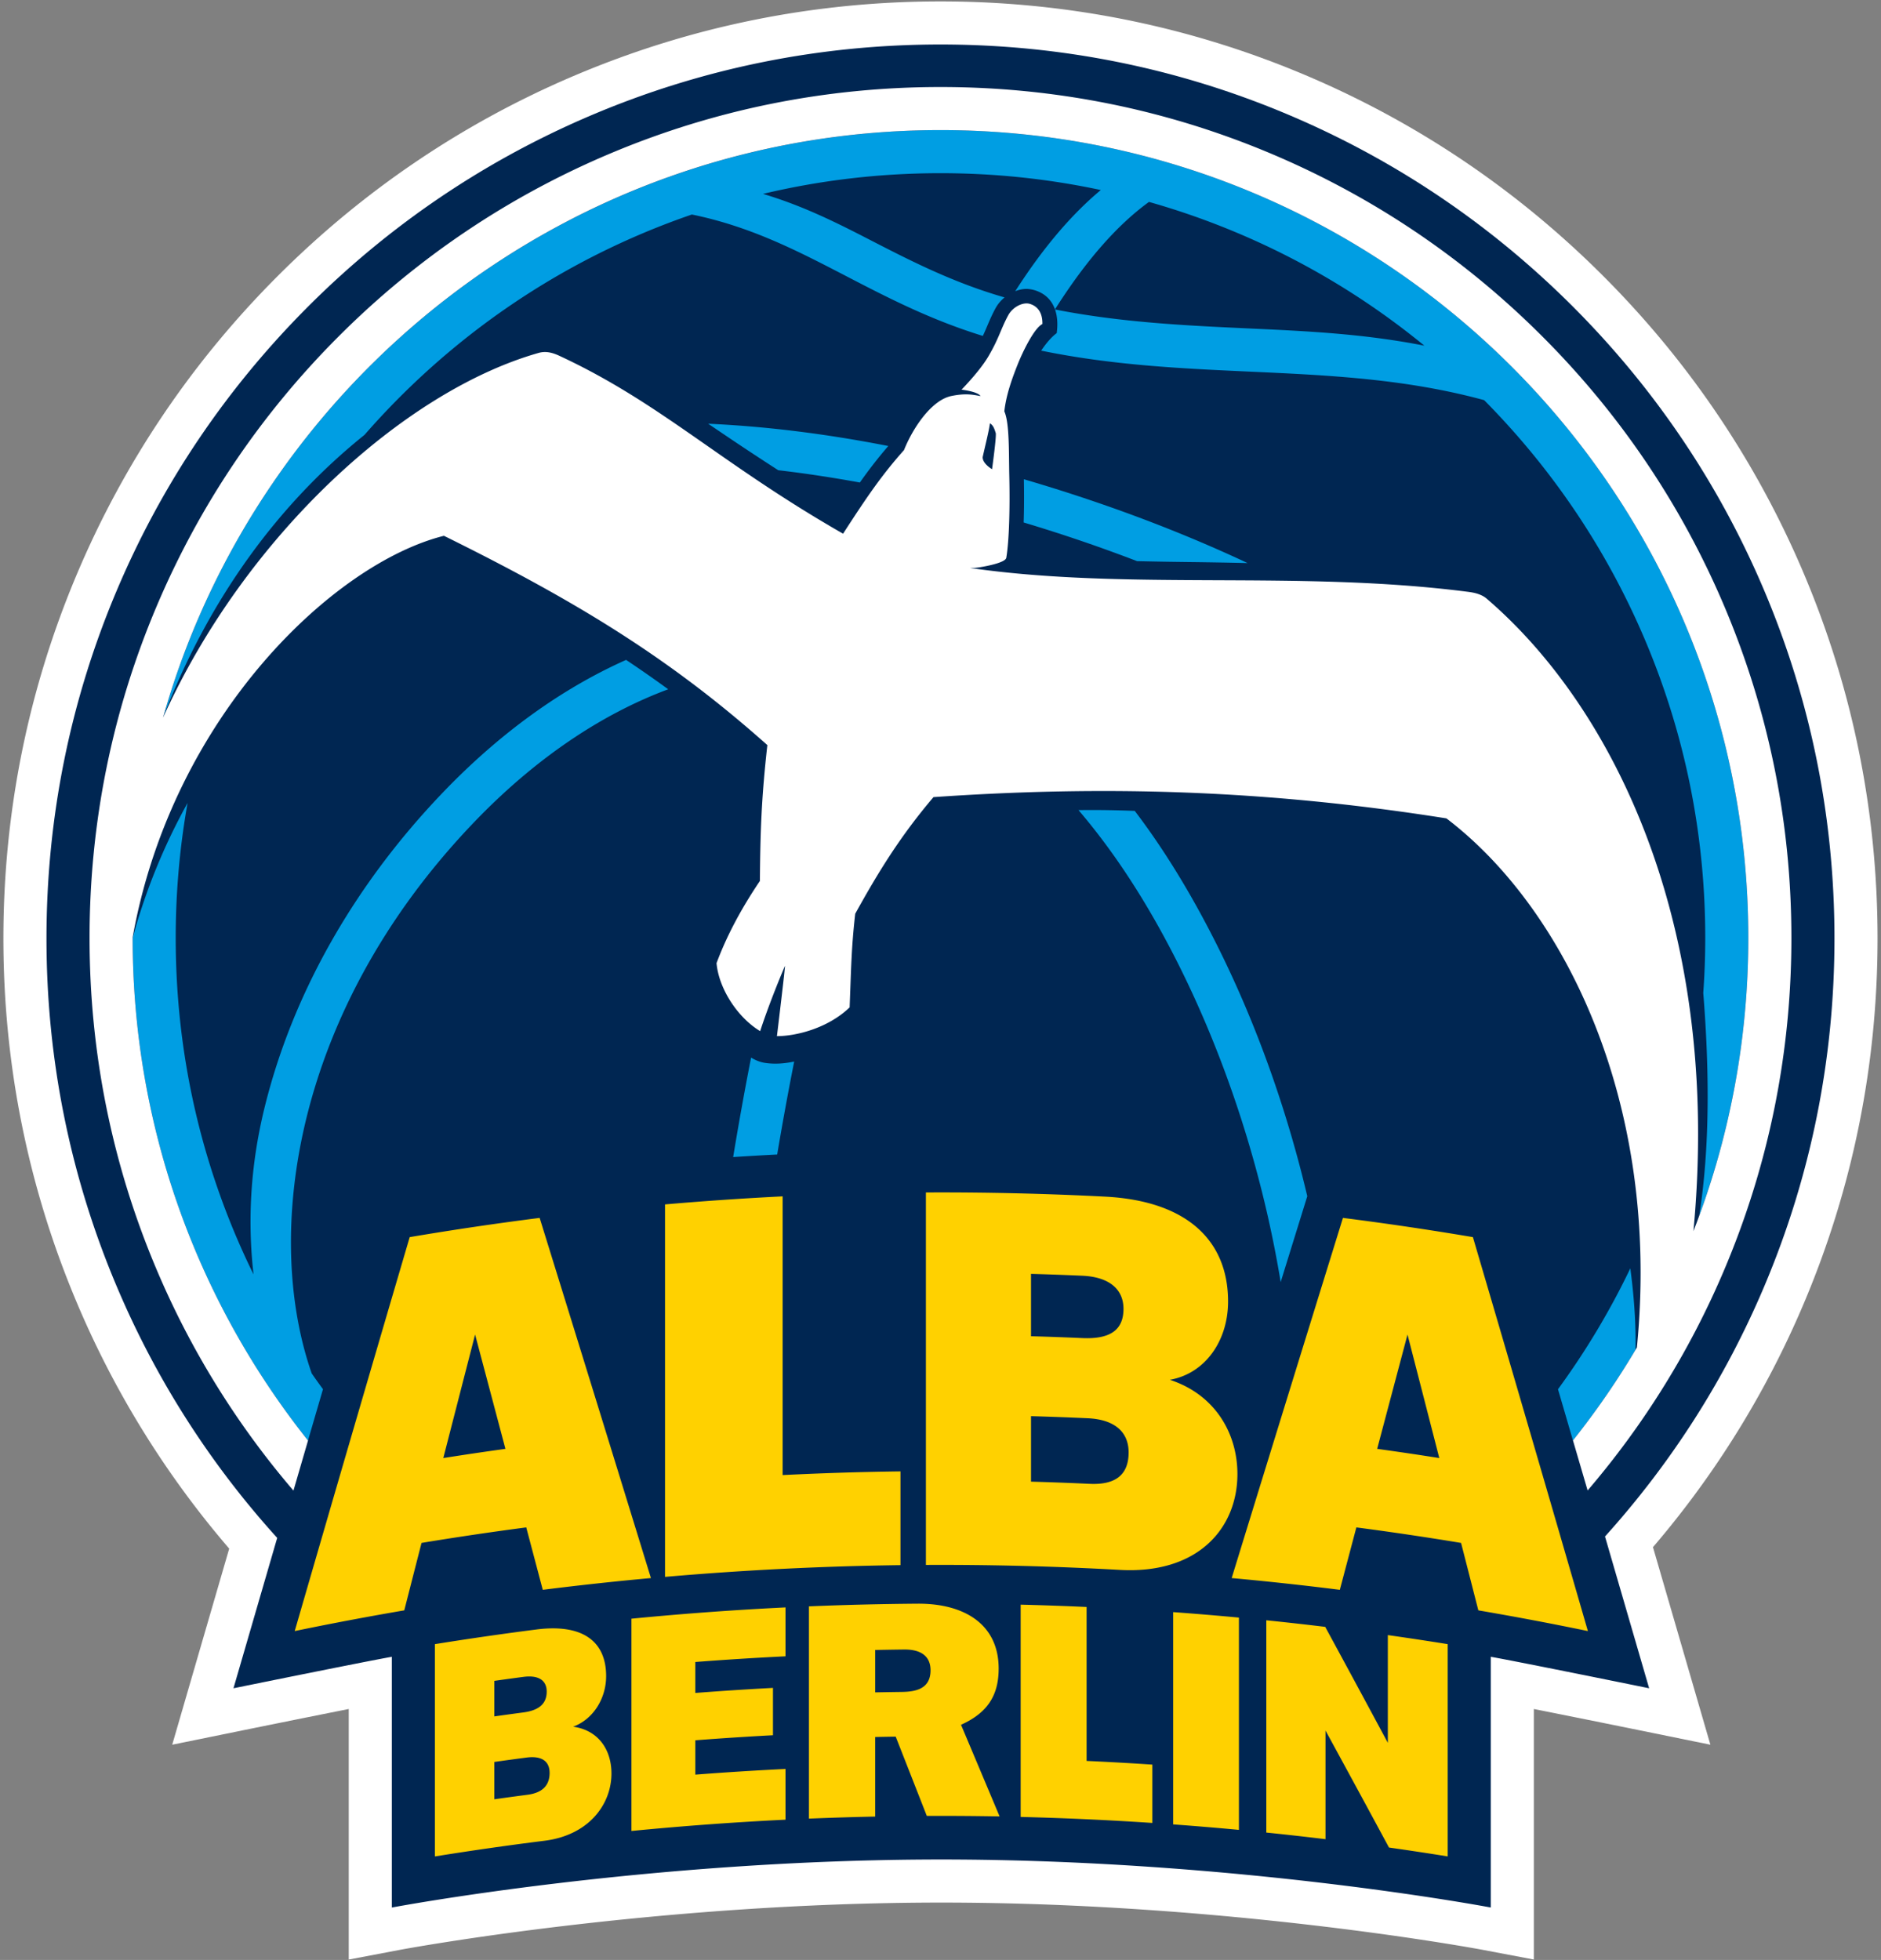 <svg xmlns="http://www.w3.org/2000/svg" width="524" height="546" viewBox="0 0 524 546"><rect x="0" y="0" width="524" height="546" fill="#808080" stroke="none"/><g fill="none"><path fill="#FFF" d="M523.038 261.439c0-35.23-6.905-69.42-20.524-101.617-13.149-31.088-31.968-59.002-55.934-82.969-23.967-23.967-51.882-42.787-82.969-55.936C331.412 7.3 297.223.394 261.993.394c-35.23 0-69.419 6.906-101.618 20.523-31.087 13.148-59.001 31.969-82.969 55.936-23.966 23.967-42.785 51.881-55.934 82.969C7.853 192.019.948 226.209.948 261.439c0 35.23 6.905 69.42 20.524 101.617a259.93 259.93 0 0 0 42.38 68.35c-5.943 20.434-10.337 35.559-10.337 35.559l-5.539 19.068 19.457-3.963c.243-.049 16.692-3.398 29.719-5.984v69.799l14.237-2.701c.694-.133 70.464-13.174 150.834-13.174 80.491 0 150.141 13.035 150.835 13.168l14.236 2.699v-69.791a7188.556 7188.556 0 0 1 29.719 5.986l19.458 3.963-5.539-19.07S466.48 451.639 460.476 431a260.014 260.014 0 0 0 42.038-67.941c13.619-32.2 20.524-66.389 20.524-101.62z"></path><path fill="#002652" d="M511.038 261.439c0-33.615-6.586-66.232-19.576-96.943-12.544-29.656-30.5-56.289-53.367-79.158-22.868-22.867-49.5-40.822-79.158-53.367-30.711-12.99-63.328-19.576-96.943-19.576-33.615 0-66.232 6.586-96.943 19.576-29.658 12.545-56.29 30.5-79.158 53.367-22.868 22.869-40.823 49.502-53.367 79.158-12.99 30.711-19.576 63.328-19.576 96.943 0 33.615 6.586 66.232 19.576 96.943a247.798 247.798 0 0 0 44.694 70.037c-6.855 23.562-12.18 41.893-12.18 41.893s35.898-7.311 44.113-8.77v69.85s70.521-13.383 153.071-13.383 153.071 13.377 153.071 13.377v-69.844c8.215 1.459 44.114 8.77 44.114 8.77s-5.384-18.535-12.294-42.283c18.609-20.639 33.504-44.01 44.348-69.646 12.989-30.711 19.575-63.328 19.575-96.944z"></path><g fill="#009EE3"><path d="M347.546 156.857c-13.913-6.531-28.841-12.498-44.743-17.836a473.217 473.217 0 0 0-17.578-5.512c.082 4.361.059 8.447-.062 12.039a467.91 467.91 0 0 1 13.962 4.434 441.457 441.457 0 0 1 17.638 6.34c4.674.115 9.466.188 14.643.25 5.343.065 10.692.153 16.14.285zm-173.133 26.975c-17.812 7.939-35.114 20.336-50.994 36.891-24.896 25.955-42.134 56.51-49.848 88.359-3.887 16.049-4.601 31.432-2.941 45.941a213.818 213.818 0 0 1-4.944-10.811c-11.106-26.258-16.737-54.156-16.737-82.924 0-12.729 1.112-25.283 3.307-37.605a168.958 168.958 0 0 0-15.307 37.605c0 52.924 18.278 101.572 48.852 140 1.389-4.762 2.779-9.525 4.172-14.291a210.19 210.19 0 0 1-3.133-4.383c-13.632-39.043-4.955-101.246 45.244-153.582 16.833-17.547 35.277-30.031 54.064-37.016a342.475 342.475 0 0 0-11.735-8.184z"></path><path d="M101.55 121.139a215.505 215.505 0 0 1 9.797-10.494c19.569-19.57 42.354-34.934 67.722-45.662a212.654 212.654 0 0 1 13.671-5.225c16.375 3.355 29.358 10.088 42.954 17.145 11.561 6 23.488 12.174 38.1 16.676.466-.984.853-1.895 1.249-2.828.636-1.498 1.293-3.047 2.278-4.863.629-1.162 1.507-2.191 2.527-3.035-14.75-4.24-26.864-10.553-38.621-16.605-9.455-4.869-18.201-9.098-28.668-12.236 16.079-3.822 32.606-5.766 49.434-5.766 15.168 0 30.093 1.582 44.666 4.691-8.239 6.873-16.116 16.139-23.837 28.182 1.029-.395 2.096-.635 3.149-.635.747 0 1.751.197 2.433.416 2.767.891 4.589 2.75 5.488 5.285 8.633-13.615 17.31-23.484 26.188-29.936a212.029 212.029 0 0 1 24.838 8.734 211.873 211.873 0 0 1 51.871 31.312c-16.229-3.197-31.287-3.996-48.257-4.771-17.805-.814-36.112-1.66-54.63-5.312.657 1.869.816 4.104.47 6.596-1.286.926-2.852 2.645-4.319 4.873 19.875 4.084 39.175 4.98 57.931 5.838 22.343 1.021 43.594 2.002 65.463 7.951 19.182 19.387 34.276 41.883 44.856 66.898 11.106 26.258 16.737 54.156 16.737 82.922 0 5.139-.188 10.246-.551 15.322 1.396 17.557 2.24 40.646-1.121 62.047 8.837-24.127 13.671-50.182 13.671-77.369 0-124.287-100.756-225.045-225.045-225.045-26.379 0-51.691 4.555-75.212 12.893-.155-.014-.306-.031-.461-.045l-.149.262C118.206 73.673 65.345 129.75 45.482 199.709c12.777-33.047 32.044-59.246 56.068-78.57z"></path><path d="M202 121.229a790.243 790.243 0 0 0 14.801 9.764c7.417.865 15.001 2.01 22.73 3.426 2.614-3.691 5.077-6.869 7.927-10.172-17.33-3.402-34.121-5.479-50.192-6.207 1.585 1.065 3.162 2.13 4.734 3.189zm11.167 174.875c-1.364-.201-2.677-.725-3.933-1.482a921.804 921.804 0 0 0-4.994 27.709c4.095-.264 8.188-.506 12.265-.713a921.806 921.806 0 0 1 4.735-25.9c-2.73.589-5.457.772-8.073.386zm241 57.226a212.028 212.028 0 0 1-20.151 33.676c1.392 4.762 2.782 9.523 4.17 14.283a225.8 225.8 0 0 0 17.421-25.26c.151-6.851-.354-14.531-1.44-22.699zM316.119 225.896a293.464 293.464 0 0 0-11.852-.244c-1.285 0-2.559.01-3.833.02 9.284 10.842 18.808 24.893 27.947 43.17 13.54 27.078 23.388 57.896 28.382 88.324 2.271-7.336 4.545-14.676 6.823-22.02l.593-1.91c-5.636-23.836-14.052-47.75-25.059-69.764-7.124-14.245-14.776-26.757-23.001-37.576z"></path></g><path fill="#FFF" d="M480.405 169.018c-11.939-28.229-29.029-53.578-50.795-75.344-21.766-21.766-47.115-38.855-75.344-50.795-29.232-12.365-60.277-18.635-92.272-18.635-31.995 0-63.041 6.27-92.272 18.635-28.229 11.939-53.578 29.029-75.344 50.795-21.766 21.766-38.856 47.115-50.795 75.344-12.364 29.232-18.633 60.277-18.633 92.271 0 31.996 6.269 63.041 18.633 92.273a235.785 235.785 0 0 0 38.164 61.68l4.062-13.947c-30.578-38.428-48.86-87.078-48.86-140.006l.001-.086c.06-.367.125-.746.2-1.148 11.237-60.537 55.621-103.033 86.52-110.795 37.048 18.291 62.978 34.143 90.096 58.309-1.667 14.863-1.959 24.258-2.079 37.848-5.143 7.637-9.124 14.998-12.079 22.887.607 6.936 5.695 15.035 12.151 18.945 2.843-8.723 6.909-18.184 6.909-18.184.131.043-2.232 19.578-2.232 19.578 5.323-.006 14.194-2.176 20.249-8.016.416-10.459.456-16.428 1.559-26.084 6.564-11.857 12.605-21.646 21.799-32.484 47.685-3.301 92.7-2.035 142.891 5.922 33.023 25.117 59.753 79.516 53.065 147.396a225.587 225.587 0 0 1-17.808 25.891l4.08 13.939a235.788 235.788 0 0 0 38.135-61.645c12.364-29.232 18.633-60.277 18.633-92.273-.001-31.994-6.27-63.039-18.634-92.271zm-8.659 173.957c7.945-84.35-21.808-145.502-57.599-176.211-1.582-1.359-3.826-1.721-5.219-1.9-47.665-6.121-94.177-.26-138.729-6.643l1.46-.023c.763-.047 8.383-1.193 8.664-2.807.806-4.732 1.047-13.82.837-22.955-.143-6.533.07-14.594-1.377-17.84.47-4.246 1.862-8.422 3.689-13.008 1.646-4.133 4.738-10.25 6.913-11.322.048-2.09-.551-4.695-3.462-5.604-1.976-.615-4.831.902-6.048 3.15-2.077 3.832-2.552 6.357-5.446 11.316-1.532 2.633-4.057 5.74-7.566 9.426 0 0 4.466.49 5.302 1.787-2.026-.336-3.898-.879-8.115-.027-5.602 1.133-10.812 9.031-13.216 15.07-6.036 6.795-10.016 12.527-16.973 23.293-34.386-19.686-50.618-36.346-79.011-49.545-1.827-.85-3.727-1.408-5.801-.818-37.614 10.674-81.871 51.113-104.629 101.607C72.133 105.46 158.979 36.243 261.993 36.243c124.289 0 225.045 100.758 225.045 225.045 0 28.817-5.424 56.362-15.292 81.687zM273.75 127.32c.849-3.793 1.649-6.859 2.024-9.398 1.029.592 1.352 1.932 1.608 2.695.272.752-1.021 10.09-1.021 10.09s-2.702-1.545-2.611-3.387z"></path><path fill="#FFD100" d="M302.699 490.551c6.107.277 12.213.619 18.315 1.023v16.252a887.86 887.86 0 0 0-36.681-1.672v-59.135c6.123.152 12.246.367 18.366.646v42.886zm83.917-35.053a890.984 890.984 0 0 1 16.679 2.52v59.135a897.392 897.392 0 0 0-16.357-2.475 6810.925 6810.925 0 0 0-17.686-32.594v30.268a871.177 871.177 0 0 0-16.49-1.846v-59.135a896.318 896.318 0 0 1 16.408 1.834 7089.053 7089.053 0 0 1 17.447 32.303l-.001-30.01zm-59.804-6.402c6.111.445 12.218.953 18.32 1.525v59.137a885.47 885.47 0 0 0-18.32-1.527v-59.135zm-150.909 1.834a887.127 887.127 0 0 1 42.918-3.143v13.621a890.25 890.25 0 0 0-25.12 1.586v8.621a888.805 888.805 0 0 1 21.63-1.408v13.188c-7.214.383-14.425.852-21.63 1.408v9.568a886.521 886.521 0 0 1 25.12-1.586v14.137a885.765 885.765 0 0 0-42.918 3.143V450.93zm91.814 29.554c7.019-3.178 10.485-7.803 10.485-15.654 0-12.457-9.729-18.178-22.616-18.08a891.408 891.408 0 0 0-30.235.74v59.135a908.276 908.276 0 0 1 18.451-.574v-22.166a989.99 989.99 0 0 1 5.719-.102c2.888 7.35 5.776 14.711 8.665 22.086 6.759-.031 13.518.016 20.276.139-3.582-8.529-7.164-17.037-10.745-25.524zm-16.489-9.152c-2.476.031-4.952.072-7.426.123v-11.809c2.674-.055 5.348-.1 8.022-.131 5.041-.057 7.402 2.115 7.401 5.775 0 5.146-4.012 5.991-7.997 6.042zm-91.573 9.682c5.59-2.047 9.198-7.834 9.198-14.08.001-9.668-6.496-14.637-19.374-13.006a890.609 890.609 0 0 0-28.326 4.09v59.141a884.237 884.237 0 0 1 30.502-4.365c12.381-1.539 18.683-10.141 18.682-18.756-.001-6.411-3.479-12.024-10.682-13.024zM137.7 468.248c2.696-.381 5.394-.752 8.093-1.107 4.354-.574 6.506 1.053 6.505 4.092.001 3.412-2.18 5.238-6.508 5.809a958.19 958.19 0 0 0-8.09 1.107v-9.901zm9.252 31.729c-3.085.404-6.169.824-9.252 1.26v-10.398c2.985-.422 5.972-.83 8.959-1.223 4.415-.576 6.448 1.158 6.448 4.26.001 3.509-2.012 5.562-6.155 6.101zm103.896-90.082a889.88 889.88 0 0 0-32.827 1.027v-77.643a888.64 888.64 0 0 0-32.763 2.24v103.764a889.327 889.327 0 0 1 65.59-3.27v-26.118zm75.047-25.514c9.837-1.742 16.214-10.854 16.215-21.814-.001-16.939-11.394-27.984-34.101-29.207a890.626 890.626 0 0 0-50.074-1.17v103.762a889.389 889.389 0 0 1 53.91 1.377c21.821 1.266 32.868-11.557 32.87-26.695-.002-11.239-6.143-22.114-18.82-26.253zm-38.681-29.512c4.765.135 9.528.307 14.291.518 7.681.346 11.474 3.896 11.473 9.23 0 5.986-3.841 8.484-11.478 8.141a896.056 896.056 0 0 0-14.286-.518v-17.371zm16.338 58.492a890.545 890.545 0 0 0-16.337-.611v-18.244c5.275.148 10.549.344 15.821.586 7.789.365 11.371 4.07 11.371 9.51-.002 6.16-3.547 9.105-10.855 8.759zm-152.349 29.524a887.516 887.516 0 0 1 30.13-3.275 46831.256 46831.256 0 0 0-30.998-100.332 884.477 884.477 0 0 0-36.202 5.357 26512.457 26512.457 0 0 0-32.03 109.74 887.608 887.608 0 0 1 30.516-5.766 36356.95 36356.95 0 0 1 4.81-18.789 887.184 887.184 0 0 1 29.171-4.324l4.603 17.389zm-27.709-36.705c2.95-11.484 5.902-22.953 8.856-34.406a89884.86 89884.86 0 0 1 8.45 31.844 874.584 874.584 0 0 0-17.306 2.562zm254.354 19.316a889.877 889.877 0 0 1 29.171 4.324 36356.95 36356.95 0 0 1 4.81 18.789 885.66 885.66 0 0 1 30.516 5.766 26512.457 26512.457 0 0 0-32.03-109.74 884.734 884.734 0 0 0-36.202-5.357 47406.633 47406.633 0 0 0-30.999 100.332 889.801 889.801 0 0 1 30.13 3.275l4.604-17.389zm5.799-21.879a89884.86 89884.86 0 0 1 8.45-31.844c2.954 11.453 5.906 22.922 8.856 34.406a889.673 889.673 0 0 0-17.306-2.562z"></path></g></svg>